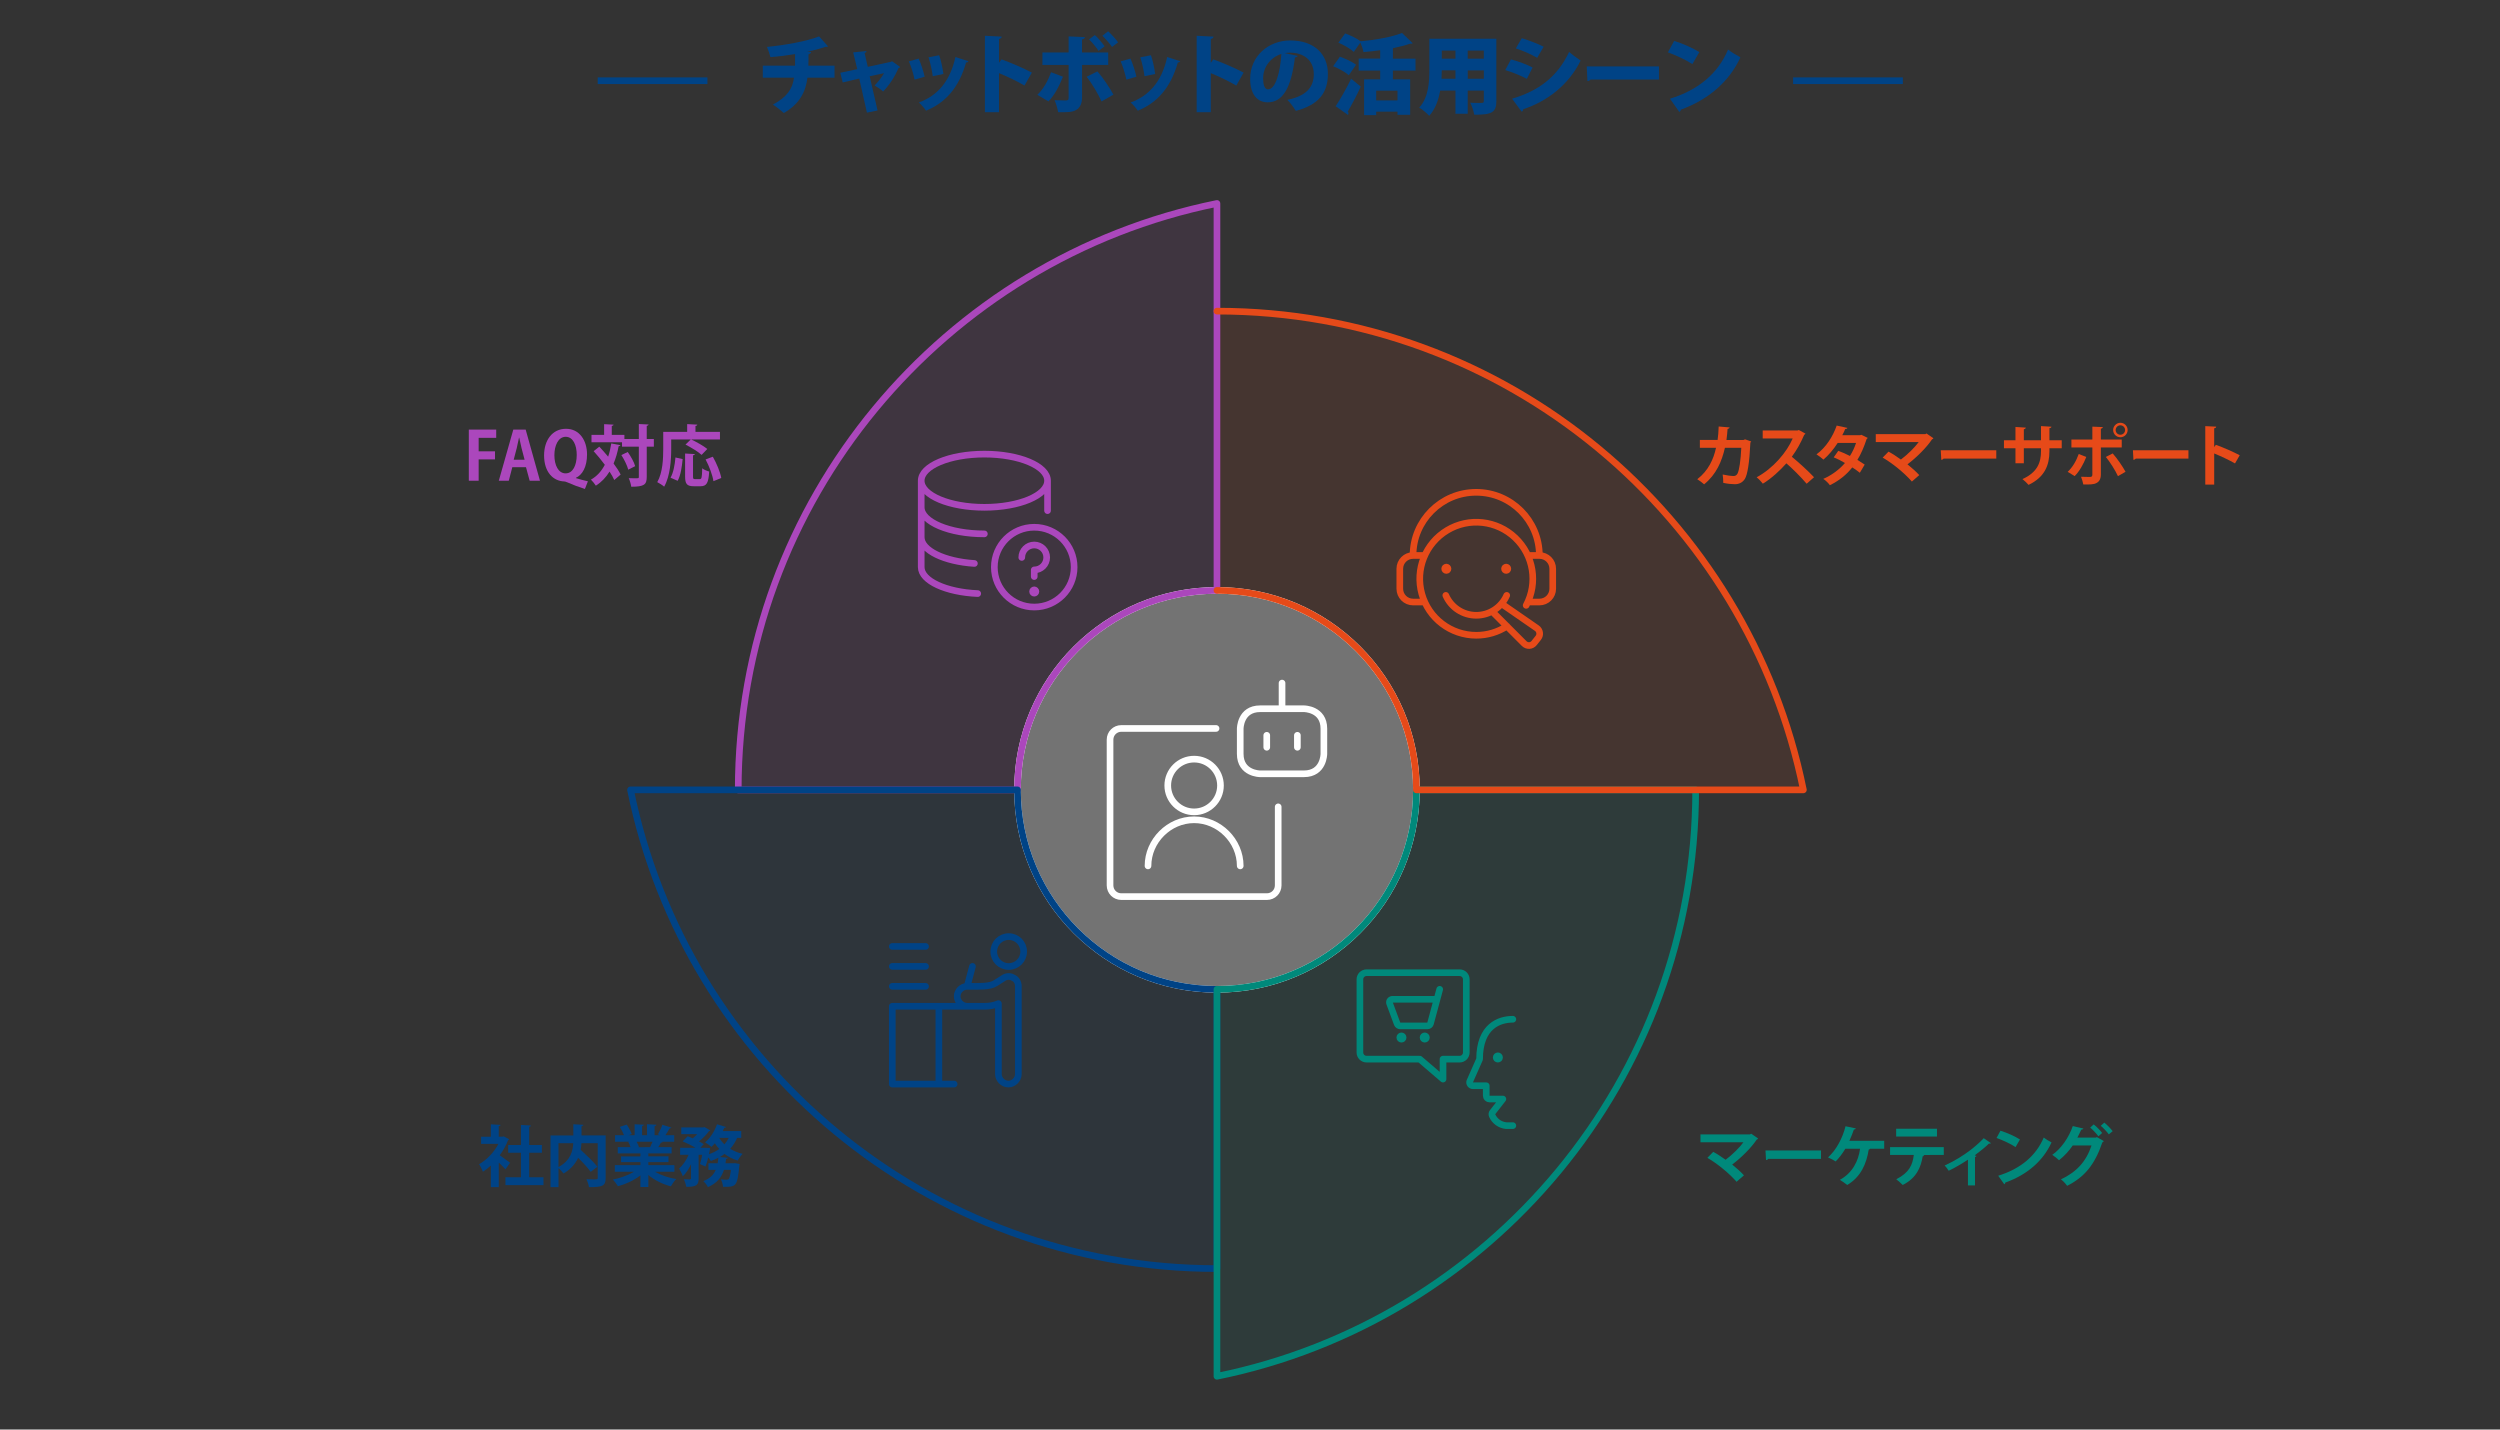 <?xml version="1.0" encoding="UTF-8"?>
<svg id="_レイヤー_1" data-name="レイヤー 1" xmlns="http://www.w3.org/2000/svg" viewBox="0 0 752 430">
  <rect x="0" y="0" width="752" height="430" fill="#333333" stroke="none"/>
  <defs>
    <style>
      .cls-1, .cls-2, .cls-3, .cls-4, .cls-5 {
        fill-rule: evenodd;
      }

      .cls-1, .cls-6 {
        fill: #ab47bc;
      }

      .cls-2, .cls-7 {
        fill: #00897b;
      }

      .cls-8 {
        stroke: #e64a19;
      }

      .cls-8, .cls-9, .cls-10, .cls-11, .cls-12 {
        stroke-linecap: round;
        stroke-linejoin: round;
      }

      .cls-8, .cls-9, .cls-10, .cls-11, .cls-12, .cls-13 {
        fill: none;
        stroke-width: 2px;
      }

      .cls-9 {
        stroke: #ab47bc;
      }

      .cls-10, .cls-13 {
        stroke: #004386;
      }

      .cls-14, .cls-4 {
        fill: #e64a19;
      }

      .cls-15 {
        isolation: isolate;
      }

      .cls-11 {
        stroke: #00897b;
      }

      .cls-12 {
        stroke: #fff;
      }

      .cls-3 {
        fill: #737373;
      }

      .cls-16 {
        opacity: .1;
      }

      .cls-13 {
        stroke-miterlimit: 10;
      }

      .cls-17, .cls-5 {
        fill: #004386;
      }
    </style>
  </defs>
  <g id="g-root-tx_1upwduzukilu7-fill" data-name="g-root-tx  1upwduzukilu7-fill">
    <g id="tx_1upwduzukilu7-fill" data-name="tx  1upwduzukilu7-fill">
      <g class="cls-15">
        <g class="cls-15">
          <path class="cls-17" d="M251.04,23.37h-8.16c-.55,4.39-2.44,7.93-7.1,10.63-.91-.83-2.29-1.9-3.28-2.55,4.08-2.18,5.88-4.58,6.34-8.09h-9.39v-3.61h9.7v-3.48c-2.13.36-4.86.73-7.41.91-.23-.96-.6-2-1.04-3.07,5.02-.47,12.09-1.69,15.68-3.17l2.7,3.02c-.16.13-.39.13-.83.13-1.48.55-3.9,1.17-5.54,1.48l1.27.08c-.05.31-.26.57-.78.68,0,1.27,0,2.34-.05,3.43h7.88v3.61Z"/>
          <path class="cls-17" d="M270.78,20.15c-.13.18-.29.26-.49.31-1.17,2.65-2.65,4.97-4.65,7.07-.62-.57-1.69-1.33-2.55-1.82.99-1.04,2.21-2.55,2.83-3.69l-4.32.91,2.37,10.3-3.2.65-2.31-10.25-4.97,1.17-.73-2.91,5.1-1.09-1.22-5.04,4-.42c0,.31-.26.49-.57.65l.96,4.11,6.97-1.51.31-.18,2.47,1.74Z"/>
          <path class="cls-17" d="M276.34,17.63c.7,1.53,1.46,3.9,1.79,5.46l-3.02.86c-.34-1.66-1.01-3.9-1.72-5.49l2.94-.83ZM291.29,18.43c-.08.21-.34.39-.7.36-2.16,7.7-6.32,12.17-12.04,14.51-.42-.65-1.43-1.87-2.16-2.47,5.25-1.9,9.33-5.98,11-13.68l3.9,1.27ZM282.5,16.61c.55,1.51,1.07,4,1.27,5.64l-3.2.68c-.21-1.74-.75-4.11-1.27-5.69l3.2-.62Z"/>
          <path class="cls-17" d="M308.17,25.74c-1.95-1.17-5.23-2.76-7.67-3.74v11.75h-4.24V10.76l5.07.26c-.03.31-.26.6-.83.7v7.18l.75-1.04c2.78.99,6.63,2.65,9.13,3.98l-2.21,3.9Z"/>
          <path class="cls-17" d="M319.74,23.09c-1.2,2.96-2.57,5.59-4.37,7.41l-3.33-1.98c1.66-1.61,3.07-3.87,4.11-6.79l3.59,1.35ZM325.48,19.53v9.85c0,1.85-.68,3.04-1.72,3.67-1.22.73-2.7.73-5.46.7-.18-1.01-.62-2.52-1.07-3.61,1.01.05,2.81.08,3.35.08.7,0,.86-.23.86-.78v-9.91h-7.88v-3.74h7.88v-4.84l4.89.21c-.05.34-.29.62-.86.7v3.93h7.88v3.74h-7.88ZM330.11,21.47c1.82,2.11,3.72,4.99,4.81,7l-3.59,2.05c-.88-2.08-3.04-5.67-4.47-7.44l3.25-1.61ZM329.33,10.55c1.01.88,2.29,2.44,2.94,3.38l-1.82,1.38c-.57-.91-2.03-2.68-2.86-3.46l1.74-1.3ZM333.33,9.41c1.04.94,2.34,2.39,2.99,3.33l-1.82,1.38c-.6-.91-2.05-2.55-2.89-3.38l1.72-1.33Z"/>
          <path class="cls-17" d="M340.04,17.63c.7,1.53,1.46,3.9,1.79,5.46l-3.02.86c-.34-1.66-1.01-3.9-1.72-5.49l2.94-.83ZM354.99,18.43c-.08.21-.34.39-.7.36-2.16,7.7-6.32,12.17-12.04,14.51-.42-.65-1.43-1.87-2.16-2.47,5.25-1.9,9.33-5.98,11-13.68l3.9,1.27ZM346.2,16.61c.55,1.51,1.07,4,1.27,5.64l-3.2.68c-.21-1.74-.75-4.11-1.27-5.69l3.2-.62Z"/>
          <path class="cls-17" d="M371.87,25.74c-1.95-1.17-5.23-2.76-7.67-3.74v11.75h-4.24V10.76l5.07.26c-.03.31-.26.6-.83.7v7.18l.75-1.04c2.78.99,6.63,2.65,9.13,3.98l-2.21,3.9Z"/>
          <path class="cls-17" d="M390.35,16.82c-.1.23-.44.44-.83.44-1.14,9.28-3.69,13.52-8.22,13.52-3.15,0-5.25-2.47-5.25-7.07,0-6.84,5.51-11.54,12.04-11.54,7.31,0,11.34,4.16,11.34,10.06s-2.96,9.33-9.65,11.13c-.6-.96-1.46-2.26-2.55-3.33,5.9-1.17,7.96-3.98,7.96-7.72,0-4.16-2.99-6.47-7.18-6.47-.55,0-1.04.05-1.56.13l3.9.86ZM385.44,16.22c-3.33,1.07-5.49,4-5.49,7.33,0,1.9.39,3.33,1.48,3.33,2.24,0,3.67-5.1,4-10.66Z"/>
          <path class="cls-17" d="M403.04,17.05c1.59.55,3.77,1.56,4.86,2.42l-2.18,3.15c-.96-.88-3.07-2.03-4.71-2.7l2.03-2.86ZM401.77,31.95c1.3-1.98,3.17-5.17,4.65-8.27l2.89,2.37c-1.27,2.76-2.68,5.43-3.9,7.49.16.18.21.36.21.55s-.05.34-.16.47l-3.69-2.6ZM425.79,21.24h-6.81v2.63h5.2v10.66h-3.82v-.94h-6.4v1.04h-3.64v-10.76h4.84v-2.63h-6.47v-3.61h6.47v-2.52c-1.66.23-3.38.42-5.02.55-.13-.78-.55-2-.94-2.86l-1.98,2.81c-.94-.91-3.02-2.08-4.63-2.78l2.03-2.78c1.53.55,3.56,1.53,4.65,2.37,4.58-.42,9.41-1.3,12.46-2.5l3.2,3.07c-.18.16-.39.16-.83.16-1.48.52-3.22.96-5.12,1.35v3.15h6.81v3.61ZM420.36,30.19v-2.91h-6.4v2.91h6.4Z"/>
          <path class="cls-17" d="M450.1,11.65v18.77c0,3.35-1.3,4.13-6.66,4.08-.13-1.01-.7-2.65-1.2-3.61.86.08,1.87.08,2.63.08,1.3,0,1.46,0,1.46-.6v-3.12h-4.84v6.97h-3.69v-6.97h-4.6c-.49,2.83-1.48,5.62-3.3,7.59-.6-.73-2.16-2-2.99-2.47,2.83-3.09,3.04-7.77,3.04-11.44v-9.28h20.15ZM433.69,21.16c0,.78-.03,1.64-.08,2.52h4.19v-2.52h-4.11ZM437.8,15.23h-4.11v2.42h4.11v-2.42ZM446.33,17.65v-2.42h-4.84v2.42h4.84ZM441.5,23.69h4.84v-2.52h-4.84v2.52Z"/>
          <path class="cls-17" d="M454.5,17.86c2.31.62,4.81,1.56,6.5,2.44l-1.72,3.41c-1.66-.88-4.26-1.98-6.5-2.63l1.72-3.22ZM454.83,29.69c7.75-2.29,13.57-6.4,17.16-14.07.78.7,2.63,2.08,3.46,2.6-3.56,7.28-10.04,12.27-17.29,14.64.05.26-.08.57-.44.75l-2.89-3.93ZM457.75,11.49c2.31.7,4.76,1.64,6.58,2.57l-1.95,3.33c-1.85-1.07-4.13-2.08-6.42-2.83l1.79-3.07Z"/>
          <path class="cls-17" d="M477.3,19.97h21.71v3.95h-20.57c-.18.26-.55.44-.94.49l-.21-4.45Z"/>
          <path class="cls-17" d="M503.58,12.32c2.57.75,5.67,2.16,7.57,3.35l-2.08,3.61c-1.85-1.22-4.94-2.65-7.36-3.54l1.87-3.43ZM502.33,29.69c8.55-2.6,14.51-7.67,17.47-14.79,1.17.94,2.55,1.69,3.72,2.34-3.22,7.07-9.39,12.64-17.89,15.73-.05.29-.23.57-.49.7l-2.81-3.98Z"/>
        </g>
      </g>
    </g>
  </g>
  <g>
    <g id="g-root-0.cr-big_cr_mb2vjfukim16-fill" data-name="g-root-0.cr-big cr mb2vjfukim16-fill">
      <g id="_0.cr-big_cr_mb2vjfukim16-fill" data-name="0.cr-big_cr_mb2vjfukim16-fill">
        <path class="cls-3" d="M306.06,237.59c0,33.14,26.86,60,60,60s60-26.86,60-60-26.86-60-60-60-60,26.86-60,60"/>
      </g>
    </g>
    <g id="g-root-4.cu_sy_hvvui3ukijnn-fill" data-name="g-root-4.cu sy hvvui3ukijnn-fill" class="cls-16">
      <g id="_4.cu_sy_hvvui3ukijnn-fill" data-name="4.cu_sy_hvvui3ukijnn-fill">
        <path class="cls-1" d="M306.06,237.6h-84c0-87.09,61.84-159.73,144-176.4v116.4c-33.14,0-60,26.86-60,60Z"/>
      </g>
    </g>
    <g id="g-root-3.cu_sy_hvvui3ukijno-fill" data-name="g-root-3.cu sy hvvui3ukijno-fill" class="cls-16">
      <g id="_3.cu_sy_hvvui3ukijno-fill" data-name="3.cu_sy_hvvui3ukijno-fill">
        <path class="cls-5" d="M366.06,297.59v84h0c-87.08,0-159.72-61.84-176.4-144h116.4c0,33.14,26.86,60,60,60Z"/>
      </g>
    </g>
    <g id="g-root-2.cu_sy_908u97ukikgd-fill" data-name="g-root-2.cu sy 908u97ukikgd-fill" class="cls-16">
      <g id="_2.cu_sy_908u97ukikgd-fill" data-name="2.cu_sy_908u97ukikgd-fill">
        <path class="cls-2" d="M426.06,237.59h84c0,87.08-61.84,159.72-144,176.4v-116.4c33.14,0,60-26.86,60-60Z"/>
      </g>
    </g>
    <g id="g-root-1.cu_sy_4kfc4rukil8m-fill" data-name="g-root-1.cu sy 4kfc4rukil8m-fill" class="cls-16">
      <g id="_1.cu_sy_4kfc4rukil8m-fill" data-name="1.cu_sy_4kfc4rukil8m-fill">
        <path class="cls-4" d="M366.06,177.6v-84h0c87.08,0,159.72,61.84,176.4,144h-116.4c0-33.14-26.86-60-60-60Z"/>
      </g>
    </g>
    <g id="g-root-tx_faq_1q9h0rvukilty-fill" data-name="g-root-tx faq 1q9h0rvukilty-fill">
      <g id="tx_faq_1q9h0rvukilty-fill" data-name="tx faq 1q9h0rvukilty-fill">
        <g class="cls-15">
          <g class="cls-15">
            <path class="cls-6" d="M141.02,144.6v-15.38h8.24v2.48h-5.28v4.06h4.92v2.42h-4.92v6.42h-2.96Z"/>
            <path class="cls-6" d="M162.42,144.6h-3.1l-1.1-4.06h-4.12l-1.06,4.06h-3l4.36-15.38h3.72l4.3,15.38ZM157.8,138.29l-.92-3.5c-.24-.96-.5-2.2-.7-3.14h-.06c-.2.96-.46,2.22-.68,3.12l-.92,3.52h3.28Z"/>
            <path class="cls-6" d="M173.24,143.82c1.18.38,2.46.68,3.6.96l-.9,2.3c-1.86-.58-3.62-1.26-5.32-2-.32-.16-.64-.24-.9-.26-3.32-.12-6.06-2.78-6.06-7.84,0-4.6,2.5-8,6.6-8s6.32,3.58,6.32,7.72c0,3.72-1.4,6.16-3.34,7.02v.1ZM166.76,136.91c0,3.04,1.2,5.48,3.38,5.48s3.34-2.42,3.34-5.56c0-2.9-1.08-5.44-3.32-5.44s-3.4,2.64-3.4,5.52Z"/>
            <path class="cls-6" d="M180.27,134.35c.86.92,1.78,1.96,2.66,3.02.42-1.22.72-2.56.94-3.98l2.74.52c-.06.2-.22.3-.52.32-.36,1.9-.86,3.64-1.52,5.2.9,1.2,1.64,2.34,2.12,3.32l-1.92,1.64c-.32-.76-.82-1.62-1.42-2.54-1.06,1.74-2.4,3.16-4.12,4.24-.3-.5-1.02-1.38-1.48-1.82,1.8-1,3.16-2.52,4.18-4.46-1.06-1.44-2.26-2.88-3.36-4.1l1.7-1.36ZM196.68,132.05v2.3h-2.14v9.08c0,2.32-.72,2.98-4.66,2.98-.08-.7-.42-1.86-.76-2.58.68.04,1.34.04,1.84.04,1.18,0,1.2,0,1.2-.44v-9.08h-5.06v-1.32h-9.18v-2.22h3.8v-3.22l2.82.14c-.02.2-.16.32-.52.38v2.7h3.8v1.24h4.34v-4.5l2.92.14c-.04.2-.18.34-.54.4v3.96h2.14ZM188.98,141.28c-.3-1.18-1.18-3.02-2.08-4.4l1.92-.92c.94,1.32,1.92,3.06,2.24,4.26l-2.08,1.06Z"/>
            <path class="cls-6" d="M201.9,132.19v2.8c0,3.26-.3,8.24-2.12,11.4-.44-.4-1.52-1.1-2.08-1.36,1.66-2.88,1.8-7.12,1.8-10.04v-5.08h7.2v-2.34l3.04.16c-.02.2-.16.32-.54.4v1.78h7.36v2.28h-8.66c1.6.74,3.76,1.96,4.86,2.86l-1.72,1.78c-1-.92-3.18-2.26-4.84-3.1l1.58-1.54h-5.88ZM205.34,138.09c-.22,2.3-.58,4.92-1.5,6.54l-2.14-.94c.86-1.54,1.28-3.84,1.48-6.08l2.16.48ZM208.46,143.3c0,.72.08.82.6.82h1.44c.56,0,.66-.48.72-3.26.48.42,1.5.82,2.1.98-.2,3.44-.76,4.42-2.6,4.42h-2.06c-2.06,0-2.58-.72-2.58-2.96v-6.88l2.92.16c-.02.2-.18.32-.54.4v6.32ZM214.6,144.74c-.24-1.74-1.24-4.44-2.36-6.54l2.18-.82c1.14,2.02,2.24,4.64,2.54,6.4l-2.36.96Z"/>
          </g>
        </g>
      </g>
    </g>
    <g id="g-root-tx_1464cobukim8a-fill" data-name="g-root-tx  1464cobukim8a-fill">
      <g id="tx_1464cobukim8a-fill" data-name="tx  1464cobukim8a-fill">
        <g class="cls-15">
          <g class="cls-15">
            <path class="cls-14" d="M526.76,132.79c-.04.12-.12.24-.24.32-.28,6.08-.88,9.7-1.66,10.94-.7,1.1-1.76,1.6-3.02,1.6-.94,0-2.14-.12-3.48-.4.02-.68-.08-1.82-.18-2.52,1.22.28,2.66.46,3.16.46.6,0,1.02-.16,1.34-.8.46-.92.94-3.9,1.1-7.7h-4.92c-.94,4.1-2.58,8-6.26,11-.46-.44-1.42-1.16-2.06-1.54,3.32-2.56,4.9-6,5.64-9.46h-4.86v-2.36h5.34c.2-1.38.24-2.5.32-4.04l3.28.28c-.04.22-.24.38-.6.44-.12,1.26-.16,2.16-.34,3.34h5.12l.48-.2,1.84.64Z"/>
            <path class="cls-14" d="M543.08,130.43c-.06.16-.2.28-.36.34-1.12,2.58-2.16,4.44-3.74,6.62,1.96,1.6,4.9,4.26,6.68,6.16l-2.22,1.96c-1.56-1.86-4.42-4.72-6.1-6.14-1.88,2.12-4.48,4.56-7.08,6.12-.4-.54-1.28-1.46-1.86-1.92,4.98-2.7,9.04-7.5,10.84-11.68h-9.02v-2.4h10.46l.42-.14,1.98,1.08Z"/>
            <path class="cls-14" d="M561.8,131.71c-.04.14-.16.26-.32.36-.76,2.32-1.74,4.62-2.78,6.26.7.42,1.62,1.02,2.2,1.42l-1.46,2.46c-.58-.48-1.56-1.16-2.28-1.62-1.76,2.26-4.04,4.04-6.74,5.36-.38-.58-1.34-1.52-1.98-1.9,2.54-1.12,4.78-2.76,6.52-4.78-1.06-.64-2.28-1.26-3.38-1.7l1.38-1.96c1.1.4,2.34.94,3.5,1.54.78-1.22,1.4-2.54,1.84-3.92h-5.52c-1.24,1.92-2.78,3.76-4.3,5.02-.48-.46-1.46-1.2-2.08-1.58,2.82-2.06,4.9-5.3,6.08-8.66l3.22.7c-.08.22-.3.34-.66.32-.2.54-.56,1.28-.88,1.88h5.34l.42-.12,1.88.92Z"/>
            <path class="cls-14" d="M581.57,131.83c-.06.16-.2.26-.42.32-1.66,2.5-4.66,5.46-7.38,7.52,1.18.94,2.68,2.28,3.54,3.24l-2.22,1.94c-2.22-2.54-5.76-5.46-8.78-7.2l1.76-1.8c1.2.64,2.52,1.52,3.72,2.38,2.08-1.56,4.16-3.64,5.36-5.26h-12.92v-2.38h14.92l.34-.2,2.08,1.44Z"/>
            <path class="cls-14" d="M583.78,135.43h16.7v2.52h-15.86c-.12.2-.4.34-.68.38l-.16-2.9Z"/>
            <path class="cls-14" d="M620.17,134.83h-3.7v.88c0,4.18-1.4,7.82-6.28,10.14-.46-.52-1.22-1.28-1.84-1.74,4.58-2.06,5.58-5.1,5.58-8.38v-.9h-5.16v4.52h-2.52v-4.52h-3.46v-2.4h3.46v-4l3.12.2c-.02.2-.22.44-.6.5v3.3h5.16v-4.26l3.14.18c-.02.22-.22.4-.6.46v3.62h3.7v2.4Z"/>
            <path class="cls-14" d="M627.56,137.45c-.92,2.28-2.06,4.32-3.5,5.76l-2.1-1.28c1.36-1.28,2.5-3.08,3.32-5.36l2.28.88ZM631.94,134.59v8.16c0,1.28-.48,2.12-1.32,2.54-.84.46-1.96.46-3.96.44-.12-.64-.4-1.6-.68-2.32.88.04,2.28.06,2.68.06.54,0,.72-.24.72-.68v-8.2h-6.3v-2.38h6.3v-3.88l3.14.14c-.02.24-.2.42-.58.48v3.26h6.28v2.38h-6.28ZM635.5,136.39c1.42,1.62,2.96,3.88,3.86,5.52l-2.28,1.32c-.76-1.68-2.46-4.38-3.64-5.78l2.06-1.06ZM637.81,127.17c1.2,0,2.18.98,2.18,2.18s-.98,2.18-2.18,2.18-2.18-.98-2.18-2.18,1.02-2.18,2.18-2.18ZM639.23,129.35c0-.78-.64-1.42-1.42-1.42s-1.42.64-1.42,1.42.64,1.42,1.42,1.42c.82,0,1.42-.68,1.42-1.42Z"/>
            <path class="cls-14" d="M641.58,135.43h16.7v2.52h-15.86c-.12.2-.4.34-.68.38l-.16-2.9Z"/>
            <path class="cls-14" d="M672.29,139.4c-1.66-.96-4.28-2.2-6.26-3v9.36h-2.68v-17.58l3.28.16c-.02.24-.18.44-.6.5v5.64l.5-.68c2.2.78,5.2,2.1,7.18,3.14l-1.42,2.46Z"/>
          </g>
        </g>
      </g>
    </g>
    <g id="g-root-tx_1qbcg17ukikub-fill" data-name="g-root-tx  1qbcg17ukikub-fill">
      <g id="tx_1qbcg17ukikub-fill" data-name="tx  1qbcg17ukikub-fill">
        <g class="cls-15">
          <g class="cls-15">
            <path class="cls-17" d="M153.15,342.7c-.06.14-.18.24-.34.3-.6,1.56-1.46,3.1-2.48,4.5.98.68,2.64,1.9,3.1,2.26l-1.4,1.98c-.46-.56-1.24-1.34-2-2.04v7.38h-2.38v-6.5c-.78.74-1.58,1.36-2.4,1.88-.2-.62-.78-1.8-1.16-2.26,2.3-1.28,4.5-3.58,5.84-6.12h-5.22v-2.16h2.94v-3.72l2.92.16c-.02.2-.18.32-.54.38v3.18h1.18l.36-.1,1.58.88ZM159.18,354.12h4.3v2.36h-11.44v-2.36h4.66v-7.38h-3.84v-2.32h3.84v-6.04l3.02.18c-.02.2-.18.32-.54.38v5.48h3.82v2.32h-3.82v7.38Z"/>
            <path class="cls-17" d="M182.18,341.54v12.78c0,2.46-1,2.78-5.02,2.78-.08-.68-.44-1.76-.78-2.38.7.04,1.48.04,2.06.04,1.22,0,1.36,0,1.36-.46v-10.42h-4.9c-.04.64-.12,1.32-.24,1.98,1.74,1.6,3.94,3.68,5.04,5.1l-2.02,1.54c-.78-1.12-2.3-2.78-3.78-4.24-.78,1.74-2.14,3.4-4.4,4.74-.32-.46-.96-1.18-1.5-1.64v5.74h-2.4v-15.56h6.86v-3.36l3,.16c-.02.2-.16.34-.54.4v2.8h7.26ZM167.99,343.88v7.16c3.6-1.92,4.32-4.76,4.44-7.16h-4.44Z"/>
            <path class="cls-17" d="M202.86,352.46h-5.82c1.7,1.04,4.04,1.82,6.38,2.2-.56.52-1.26,1.52-1.62,2.18-2.5-.62-4.92-1.84-6.78-3.4v3.62h-2.38v-3.5c-1.88,1.46-4.36,2.62-6.76,3.26-.34-.58-1.04-1.52-1.54-2,2.26-.46,4.64-1.3,6.38-2.36h-5.78v-1.98h7.7v-.9h-5.82v-1.74h5.82v-.9h-6.82v-1.88h3.84c-.16-.5-.42-1.12-.68-1.58l.24-.04v-.02l-4.22.02v-1.96h2.7c-.28-.76-.8-1.74-1.26-2.5l2.06-.7c.6.86,1.26,2.06,1.54,2.84l-.98.36h1.84v-3.3l2.76.14c-.02.2-.18.34-.52.38v2.78h1.48v-3.3l2.82.14c-.02.22-.2.34-.54.4v2.76h1.7l-.7-.26c.48-.8,1.06-2.02,1.34-2.88l2.7.84c-.06.16-.24.24-.52.22-.34.62-.82,1.42-1.28,2.08h2.66v1.96h-3.66l.18.06c-.08.16-.28.22-.52.2-.2.4-.48.9-.78,1.36h4v1.88h-7v.9h6.06v1.74h-6.06v.9h7.84v1.98ZM195.55,345.06c.22-.46.5-1.06.74-1.62h-4.78c.28.52.54,1.14.68,1.56l-.34.06v.02l3.7-.02Z"/>
            <path class="cls-17" d="M222.96,342.28h-1.24c-.52,1.24-1.22,2.32-2.08,3.28,1.1.68,2.36,1.2,3.74,1.52-.5.48-1.16,1.4-1.5,2.02-1.48-.46-2.8-1.12-3.94-2-.46.34-.94.66-1.44.94l2.42.22c-.04.18-.2.3-.52.36l-.18,1.3h2.36l.5-.04,1.4.24c-.02.18-.04.44-.1.62-.6,6.26-1.02,6.32-4.9,6.24-.06-.68-.28-1.62-.66-2.22.74.08,1.4.1,1.72.1.28,0,.46-.04.66-.22.24-.26.46-1.04.66-2.74h-2.1c-.66,2.08-1.94,3.94-4.82,5.18-.26-.56-.86-1.36-1.38-1.8,2.06-.8,3.14-1.98,3.74-3.38h-2.2v-1.98h2.76c.1-.54.16-1.08.22-1.66-.72.38-1.46.7-2.26.96-.18-.28-.48-.7-.78-1.08-.24,1-.54,1.98-.86,2.76l-1.6-.74c.22-.74.46-1.76.64-2.8h-1.08v7.14c0,2.08-.78,2.5-3.72,2.5-.08-.64-.4-1.64-.7-2.28.76.04,1.58.04,1.82.04.24-.02.32-.08.32-.3v-4.28c-.68,1.46-1.52,2.78-2.48,3.64-.2-.68-.74-1.68-1.1-2.32,1.12-.98,2.16-2.54,2.86-4.14h-2.56v-2.1h4.62c-1.1-.68-2.64-1.44-3.86-1.94l1.52-1.54c.46.18.98.38,1.52.62.46-.38.94-.82,1.34-1.26h-4.8v-2.02h6.6l.38-.1,1.74,1c-.08.12-.24.22-.4.26-.7.96-1.8,2.12-2.98,3.04.56.28,1.04.58,1.42.84l-1.04,1.1h1.72l1.22.04c0,.22-.06.5-.32,1.88,1.14-.4,2.18-.92,3.08-1.56-.48-.52-.92-1.1-1.32-1.72-.32.4-.66.76-1.02,1.08-.46-.42-1.36-1.04-1.92-1.36,1.5-1.22,2.88-3.34,3.6-5.44l2.7.82c-.06.16-.26.26-.52.22-.14.34-.28.66-.46,1h5.56v2.06ZM216.35,342.28c.42.7.94,1.36,1.56,1.94.5-.58.94-1.22,1.3-1.94h-2.86Z"/>
          </g>
        </g>
      </g>
    </g>
    <g id="g-root-tx_zp1wdnukikue-fill" data-name="g-root-tx  zp1wdnukikue-fill">
      <g id="tx_zp1wdnukikue-fill" data-name="tx  zp1wdnukikue-fill">
        <g class="cls-15">
          <g class="cls-15">
            <path class="cls-7" d="M528.84,342.46c-.06.16-.2.26-.42.32-1.66,2.5-4.66,5.46-7.38,7.52,1.18.94,2.68,2.28,3.54,3.24l-2.22,1.94c-2.22-2.54-5.76-5.46-8.78-7.2l1.76-1.8c1.2.64,2.52,1.52,3.72,2.38,2.08-1.56,4.16-3.64,5.36-5.26h-12.92v-2.38h14.92l.34-.2,2.08,1.44Z"/>
            <path class="cls-7" d="M531.06,346.06h16.7v2.52h-15.86c-.12.2-.4.34-.68.38l-.16-2.9Z"/>
            <path class="cls-7" d="M566.77,343.16v2.38h-4.26c-.04.14-.2.24-.4.26-.68,4.3-2.4,8.24-6.46,10.64-.54-.46-1.58-1.16-2.22-1.54,3.78-2.06,5.58-5.64,6.08-9.36h-4.44c-.84,1.44-1.86,2.76-2.9,3.82-.56-.38-1.6-.9-2.3-1.22,2.44-2.12,4.44-5.94,5.26-9.36l3.1.64c-.04.18-.26.34-.58.34-.28.86-.82,2.24-1.36,3.4h10.48Z"/>
            <path class="cls-7" d="M584.69,347.4l-6.28.02.4.12c-.06.12-.2.26-.46.26-.54,3.28-1.82,6.54-6.02,8.64-.38-.42-1.4-1.32-1.94-1.72,3.94-2,4.9-4.3,5.28-7.32h-7.14v-2.34h16.16v2.34ZM582.64,341.86h-12.28v-2.34h12.28v2.34Z"/>
            <path class="cls-7" d="M598.86,343.86c-.12.14-.32.18-.6.14-1.24,1.22-2.86,2.46-4.26,3.52.22.08.4.14.54.2-.06.14-.22.26-.46.3v8.54h-2.12v-7.74c-1.44.98-4.08,2.56-5.8,3.34-.26-.44-.82-1.2-1.22-1.56,6.48-2.98,10.5-6.84,11.76-8.24l2.16,1.5Z"/>
            <path class="cls-7" d="M601.74,340.12c2,.62,4.4,1.68,5.86,2.64l-1.32,2.28c-1.44-.96-3.8-2.06-5.72-2.74l1.18-2.18ZM601.06,353.66c6.74-2.08,11.38-6,13.7-11.5.74.6,1.6,1.08,2.34,1.48-2.48,5.46-7.26,9.72-13.88,12.06-.04.22-.16.44-.34.52l-1.82-2.56Z"/>
            <path class="cls-7" d="M632.83,343.24c-.08.16-.28.3-.44.38-2.34,6.88-5.46,10.48-10.6,13.08-.4-.58-1.14-1.42-1.86-1.94,4.72-2.24,7.6-5.38,9.2-10.2h-5.66c-1.02,1.52-2.46,3.14-4.12,4.44-.48-.5-1.38-1.2-2.04-1.62,2.62-1.8,5-5.18,6.18-8.66l3.18.74c-.08.22-.34.34-.64.36-.34.72-.8,1.72-1.16,2.38h5.5l.38-.16,2.08,1.2ZM629.79,338.22c.88.68,1.96,1.82,2.54,2.58l-1.14,1c-.52-.76-1.7-2-2.46-2.62l1.06-.96ZM632.97,337.68c.88.7,1.94,1.8,2.52,2.58l-1.16.96c-.46-.68-1.6-1.9-2.42-2.58l1.06-.96Z"/>
          </g>
        </g>
      </g>
    </g>
    <g id="g-root-0.cr-big_cr_mb2vjfukim16-stroke" data-name="g-root-0.cr-big cr mb2vjfukim16-stroke">
      <g id="_0.cr-big_cr_mb2vjfukim16-stroke" data-name="0.cr-big_cr_mb2vjfukim16-stroke">
        <path class="cls-12" d="M306.06,237.59c0,33.14,26.86,60,60,60s60-26.86,60-60-26.86-60-60-60-60,26.86-60,60"/>
      </g>
    </g>
    <g id="g-root-4.cu_sy_hvvui3ukijnn-stroke" data-name="g-root-4.cu sy hvvui3ukijnn-stroke">
      <g id="_4.cu_sy_hvvui3ukijnn-stroke" data-name="4.cu_sy_hvvui3ukijnn-stroke">
        <path class="cls-9" d="M306.06,237.6h-84s0,0,0,0c0-87.08,61.84-159.72,144-176.4v116.4c-33.14,0-60,26.86-60,60Z"/>
      </g>
    </g>
    <g id="g-root-3.cu_sy_hvvui3ukijno-stroke" data-name="g-root-3.cu sy hvvui3ukijno-stroke">
      <g id="_3.cu_sy_hvvui3ukijno-stroke" data-name="3.cu_sy_hvvui3ukijno-stroke">
        <path class="cls-10" d="M366.06,297.59v84s0,0,0,0c-87.08,0-159.72-61.84-176.4-144h116.4c0,33.14,26.86,60,60,60Z"/>
      </g>
    </g>
    <g id="g-root-2.cu_sy_908u97ukikgd-stroke" data-name="g-root-2.cu sy 908u97ukikgd-stroke">
      <g id="_2.cu_sy_908u97ukikgd-stroke" data-name="2.cu_sy_908u97ukikgd-stroke">
        <path class="cls-11" d="M426.06,237.59h84c0,87.08-61.84,159.72-144,176.4v-116.4c33.14,0,60-26.86,60-60Z"/>
      </g>
    </g>
    <g id="g-root-1.cu_sy_4kfc4rukil8m-stroke" data-name="g-root-1.cu sy 4kfc4rukil8m-stroke">
      <g id="_1.cu_sy_4kfc4rukil8m-stroke" data-name="1.cu_sy_4kfc4rukil8m-stroke">
        <path class="cls-8" d="M366.06,93.59h0c87.08,0,159.72,61.84,176.4,144h-116.4c0-33.14-26.86-60-60-60"/>
      </g>
    </g>
    <g id="g-root-ques_magkrvuk4jyg-stroke" data-name="g-root-ques magkrvuk4jyg-stroke">
      <g id="ques_magkrvuk4jyg-stroke" data-name="ques magkrvuk4jyg-stroke">
        <path class="cls-9" d="M277.1,144.6c0,4.42,8.51,8,19,8s19-3.58,19-8-8.51-8-19-8-19,3.58-19,8ZM296.1,160.59c-10.49,0-19-3.58-19-8M293.1,169.49c-9.07-.6-16-3.91-16-7.9M294.1,178.55c-9.55-.42-17-3.82-17-7.96v-26M315.1,144.6v9M299.1,170.6c0,6.63,5.37,12,12,12s12-5.37,12-12-5.37-12-12-12-12,5.37-12,12ZM307.35,167.68c0-2.07,1.68-3.75,3.75-3.75s3.75,1.68,3.75,3.75-1.68,3.75-3.75,3.75v2M311.1,177.43c-.28,0-.5.22-.5.5s.22.5.5.5.5-.22.5-.5-.22-.5-.5-.5h0"/>
      </g>
    </g>
    <g id="g-root-smok_6hlwruka58u-stroke" data-name="g-root-smok 6hlwruka58u-stroke">
      <g id="smok_6hlwruka58u-stroke" data-name="smok 6hlwruka58u-stroke">
        <path class="cls-8" d="M453.3,188.35c-2.75,1.8-5.96,2.75-9.24,2.74-7.64,0-14.34-5.1-16.38-12.46-2.04-7.36,1.08-15.18,7.64-19.12s14.92-3.01,20.46,2.26,6.88,13.58,3.29,20.32M428.56,181.09h-3.5c-2.21,0-4-1.79-4-4v-6c0-2.21,1.79-4,4-4h3.5M459.56,181.09h3.5c2.21,0,4-1.79,4-4v-6c0-2.21-1.79-4-4-4h-3.5M463.04,167.09c0-10.49-8.51-19-19-19s-19,8.51-19,19M434.9,179.09c1.59,3.64,5.19,5.99,9.16,5.99s7.57-2.35,9.16-5.99M435.06,170.59c.28,0,.5.22.5.5s-.22.5-.5.5-.5-.22-.5-.5.22-.5.5-.5M453.06,170.59c.28,0,.5.22.5.5s-.22.5-.5.5-.5-.22-.5-.5.22-.5.5-.5M448.8,183.89l9.68,9.7c.4.4.96.62,1.53.59.57-.03,1.1-.3,1.45-.75l1.26-1.58c.34-.44.49-.99.4-1.54-.08-.55-.38-1.04-.84-1.36l-10.64-7.36"/>
      </g>
    </g>
    <g id="g-root-robo_1qa2vqjukimmg-stroke" data-name="g-root-robo 1qa2vqjukimmg-stroke">
      <g id="robo_1qa2vqjukimmg-stroke" data-name="robo 1qa2vqjukimmg-stroke">
        <path class="cls-12" d="M365.79,219.12h-28.52c-1.86,0-3.37,1.51-3.37,3.37v43.84c0,1.86,1.51,3.37,3.37,3.37h43.84c1.86,0,3.37-1.51,3.37-3.37v-23.63M359.19,244.21c4.38,0,7.93-3.55,7.93-7.93s-3.55-7.93-7.93-7.93-7.93,3.55-7.93,7.93,3.55,7.93,7.93,7.93ZM345.32,260.46c0-7.53,6.34-13.87,13.87-13.87s13.87,6.34,13.87,13.87M379.06,213.19h13.16s6,0,6,6v7.57s0,6-6,6h-13.16s-6,0-6-6v-7.57s0-6,6-6M385.64,205.47v7.72M381.04,221.18v3.6M390.25,221.18v3.6"/>
      </g>
    </g>
    <g id="g-root-user_73zu3uk1pfx-stroke" data-name="g-root-user 73zu3uk1pfx-stroke">
      <g id="user_73zu3uk1pfx-stroke" data-name="user 73zu3uk1pfx-stroke">
        <path class="cls-10" d="M303.42,290.73c2.49,0,4.5-2.01,4.5-4.5s-2.01-4.5-4.5-4.5-4.5,2.01-4.5,4.5,2.01,4.5,4.5,4.5ZM303.32,326.09c1.6,0,3-1.4,3-3v-26.4c0-1.2-.6-2.2-1.6-2.6-1-.6-2.2-.4-3,.2l-2.2,1.4c-1.8,1.2-5,1-8.6,1-1.6,0-3,1.4-3,3s1.4,3,3,3h5.2c1.4,0,2.8-.2,4.2-.8v21.2c0,1.6,1.4,3,3,3ZM278.41,296.69h-10M278.41,290.69h-10M278.41,284.69h-10M291.33,302.69h-22.92M268.4,302.69v23.4h18.6M282.41,302.69v23.4M290.92,296.69l1.6-6"/>
      </g>
    </g>
    <g id="g-root-mess_dl2ejvukikgf-stroke" data-name="g-root-mess dl2ejvukikgf-stroke">
      <g id="mess_dl2ejvukikgf-stroke" data-name="mess dl2ejvukikgf-stroke">
        <path class="cls-11" d="M409.06,294.59c0-1.1.9-2,2-2h28c1.1,0,2,.9,2,2v22c0,1.1-.9,2-2,2h-5v6l-7-6h-16c-1.1,0-2-.9-2-2v-22ZM450.56,317.59c-.28,0-.5.22-.5.5s.22.5.5.5.5-.22.5-.5-.22-.5-.5-.5M455.06,338.59h-2c-1.84-.17-3.44-1.32-4.2-3-.19-.39-.11-.85.2-1.16l3-3.84h-4c-.55,0-1-.45-1-1v-3h-4c-.32,0-.62-.15-.81-.41-.19-.26-.25-.59-.15-.89l2.96-6.7c0-10,6-12,10-12M433.06,297.59l-2.78,10.34c-.13.4-.5.66-.92.66h-8.16c-.4,0-.76-.24-.92-.6l-2.22-6c-.16-.3-.16-.66,0-.96.22-.33.61-.5,1-.44h13.18M421.56,311.59c.28,0,.5.22.5.5s-.22.5-.5.5-.5-.22-.5-.5.22-.5.5-.5M428.56,311.59c.28,0,.5.22.5.5s-.22.5-.5.5-.5-.22-.5-.5.22-.5.5-.5"/>
      </g>
    </g>
  </g>
  <line class="cls-13" x1="179.79" y1="24.28" x2="212.79" y2="24.28"/>
  <line class="cls-13" x1="539.36" y1="24.28" x2="572.37" y2="24.28"/>
</svg>
